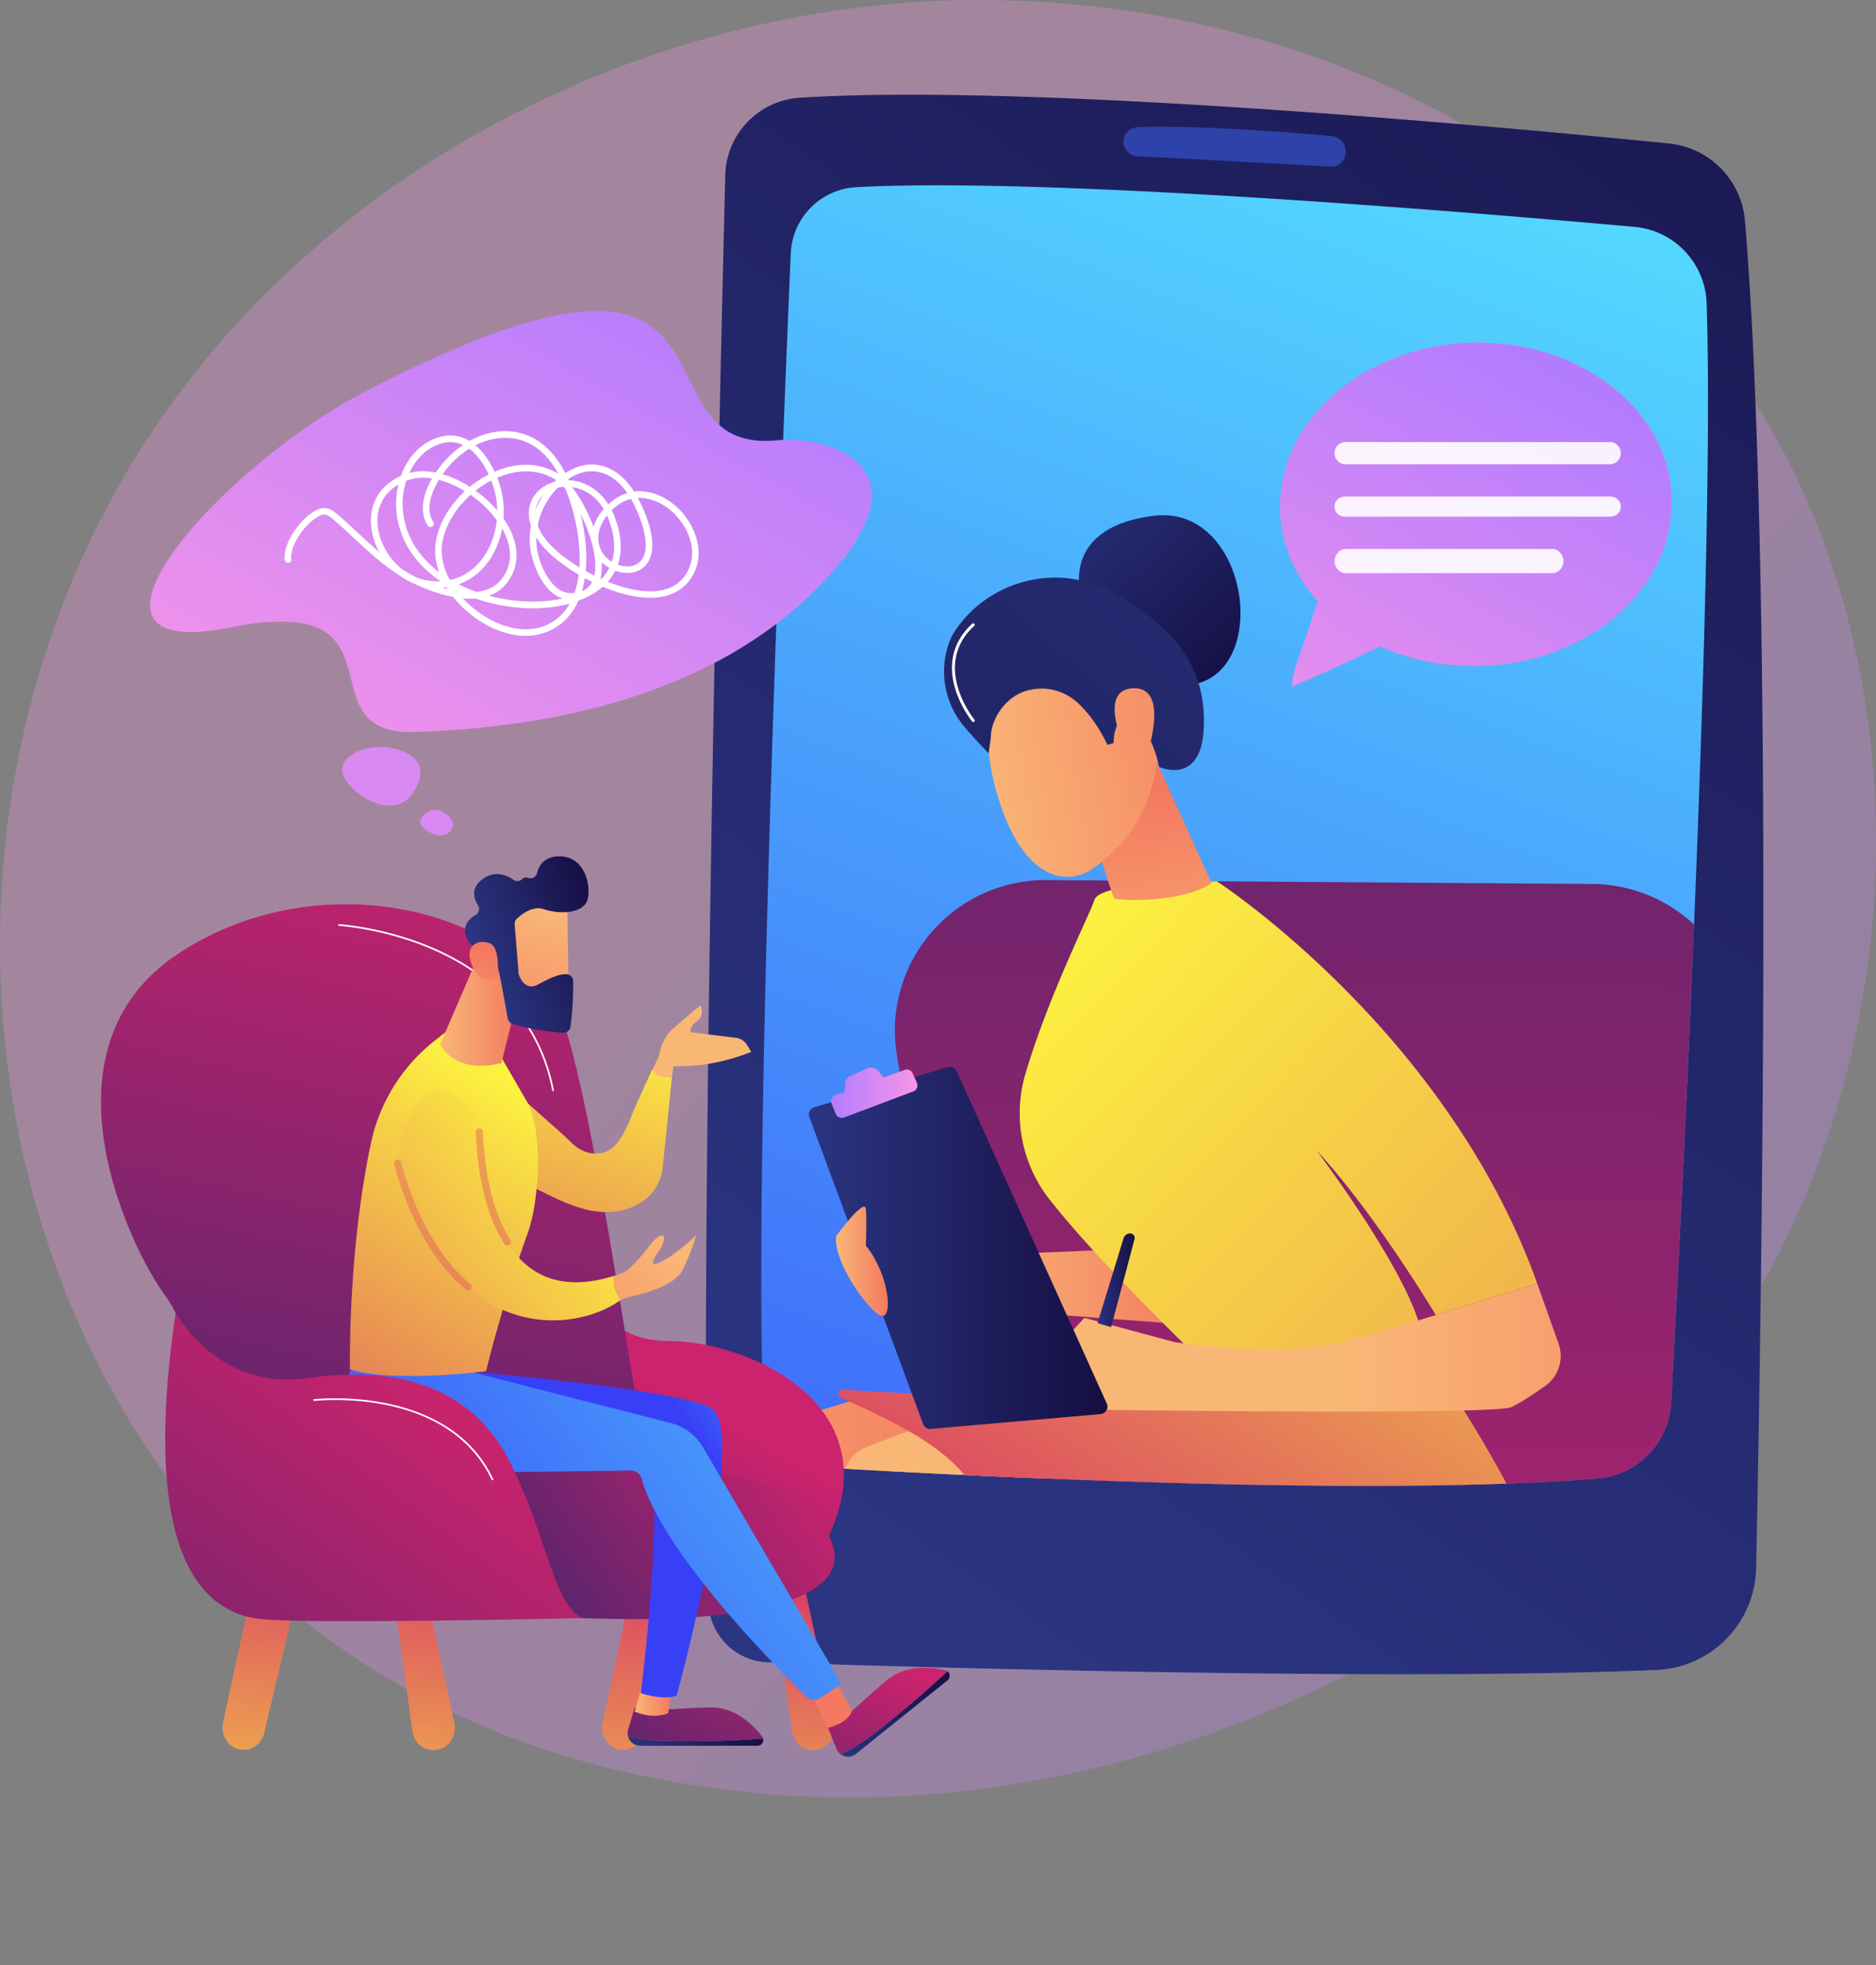 <svg id="Calque_1" data-name="Calque 1" xmlns="http://www.w3.org/2000/svg" xmlns:xlink="http://www.w3.org/1999/xlink" width="3105.59" height="3252.27" viewBox="0 0 3105.59 3252.27">
  <rect x="0" y="0" width="3105.59" height="3252.27" fill="#808080" stroke="none"/>
  <defs>
    <style>
      .cls-1 {
        fill: none;
      }

      .cls-2 {
        opacity: 0.3;
        fill: url(#Dégradé_sans_nom);
      }

      .cls-2, .cls-5 {
        isolation: isolate;
      }

      .cls-3 {
        fill: url(#Dégradé_sans_nom_2);
      }

      .cls-4 {
        fill: url(#Dégradé_sans_nom_3);
      }

      .cls-5 {
        fill: #3f67f9;
        opacity: 0.5;
      }

      .cls-6 {
        clip-path: url(#clip-path);
      }

      .cls-7 {
        fill: url(#Dégradé_sans_nom_4);
      }

      .cls-8 {
        fill: url(#Dégradé_sans_nom_5);
      }

      .cls-9 {
        fill: url(#Dégradé_sans_nom_6);
      }

      .cls-10 {
        fill: url(#Dégradé_sans_nom_7);
      }

      .cls-11 {
        fill: url(#Dégradé_sans_nom_8);
      }

      .cls-12 {
        fill: url(#Dégradé_sans_nom_9);
      }

      .cls-13 {
        fill: url(#Dégradé_sans_nom_10);
      }

      .cls-14 {
        fill: url(#Dégradé_sans_nom_11);
      }

      .cls-15 {
        fill: url(#Dégradé_sans_nom_12);
      }

      .cls-16 {
        fill: url(#Dégradé_sans_nom_13);
      }

      .cls-17 {
        fill: url(#Dégradé_sans_nom_14);
      }

      .cls-18 {
        fill: url(#Dégradé_sans_nom_15);
      }

      .cls-19 {
        fill: url(#Dégradé_sans_nom_16);
      }

      .cls-20 {
        fill: url(#Dégradé_sans_nom_17);
      }

      .cls-21 {
        fill: url(#Dégradé_sans_nom_18);
      }

      .cls-22 {
        fill: url(#Dégradé_sans_nom_19);
      }

      .cls-23 {
        fill: url(#Dégradé_sans_nom_20);
      }

      .cls-24 {
        fill: url(#Dégradé_sans_nom_21);
      }

      .cls-25 {
        fill: url(#Dégradé_sans_nom_22);
      }

      .cls-26 {
        fill: #fff;
      }

      .cls-27 {
        fill: url(#Dégradé_sans_nom_23);
      }

      .cls-28 {
        fill: url(#Dégradé_sans_nom_24);
      }

      .cls-29 {
        fill: url(#Dégradé_sans_nom_25);
      }

      .cls-30 {
        opacity: 0.9;
      }

      .cls-31 {
        fill: url(#Dégradé_sans_nom_26);
      }

      .cls-32 {
        fill: url(#Dégradé_sans_nom_27);
      }

      .cls-33 {
        fill: url(#Dégradé_sans_nom_28);
      }

      .cls-34 {
        fill: url(#Dégradé_sans_nom_29);
      }

      .cls-35 {
        fill: url(#Dégradé_sans_nom_30);
      }

      .cls-36 {
        fill: url(#Dégradé_sans_nom_31);
      }

      .cls-37 {
        fill: url(#Dégradé_sans_nom_32);
      }

      .cls-38 {
        fill: url(#Dégradé_sans_nom_33);
      }

      .cls-39 {
        fill: url(#Dégradé_sans_nom_34);
      }

      .cls-40 {
        fill: url(#Dégradé_sans_nom_35);
      }

      .cls-41 {
        fill: url(#Dégradé_sans_nom_36);
      }

      .cls-42 {
        fill: url(#Dégradé_sans_nom_37);
      }

      .cls-43 {
        fill: url(#Dégradé_sans_nom_38);
      }

      .cls-44 {
        fill: url(#Dégradé_sans_nom_39);
      }

      .cls-45 {
        fill: url(#Dégradé_sans_nom_40);
      }

      .cls-46 {
        fill: url(#Dégradé_sans_nom_41);
      }

      .cls-47 {
        fill: url(#Dégradé_sans_nom_42);
      }

      .cls-48 {
        fill: url(#Dégradé_sans_nom_43);
      }

      .cls-49 {
        fill: url(#Dégradé_sans_nom_44);
      }

      .cls-50 {
        fill: url(#Dégradé_sans_nom_45);
      }

      .cls-51 {
        fill: url(#Dégradé_sans_nom_46);
      }

      .cls-52 {
        fill: url(#Dégradé_sans_nom_47);
      }

      .cls-53 {
        fill: url(#Dégradé_sans_nom_48);
      }

      .cls-54 {
        fill: url(#Dégradé_sans_nom_49);
      }

      .cls-55 {
        fill: url(#Dégradé_sans_nom_50);
      }

      .cls-56 {
        fill: url(#Dégradé_sans_nom_51);
      }

      .cls-57 {
        fill: url(#Dégradé_sans_nom_52);
      }

      .cls-58 {
        fill: url(#Dégradé_sans_nom_53);
      }

      .cls-59 {
        fill: url(#Dégradé_sans_nom_54);
      }

      .cls-60 {
        fill: url(#Dégradé_sans_nom_55);
      }
    </style>
    <linearGradient id="Dégradé_sans_nom" data-name="Dégradé sans nom" x1="3644.96" y1="319.4" x2="1363.65" y2="2315.54" gradientTransform="matrix(1, 0, 0, -1, 0, 3710)" gradientUnits="userSpaceOnUse">
      <stop offset="0" stop-color="#b37cff"/>
      <stop offset="1" stop-color="#f895e7"/>
    </linearGradient>
    <linearGradient id="Dégradé_sans_nom_2" data-name="Dégradé sans nom 2" x1="1644.85" y1="899.18" x2="3848.81" y2="4060.5" gradientTransform="matrix(1, 0, 0, -1, 0, 3710)" gradientUnits="userSpaceOnUse">
      <stop offset="0" stop-color="#2b3582"/>
      <stop offset="1" stop-color="#150e42"/>
    </linearGradient>
    <linearGradient id="Dégradé_sans_nom_3" data-name="Dégradé sans nom 3" x1="2767.73" y1="3110.98" x2="1561.07" y2="-63.37" gradientTransform="matrix(1, 0, 0, -1, 0, 3710)" gradientUnits="userSpaceOnUse">
      <stop offset="0" stop-color="#53d8ff"/>
      <stop offset="1" stop-color="#3840f7"/>
    </linearGradient>
    <clipPath id="clip-path" transform="translate(-311.82 -327.92)">
      <path class="cls-1" d="M1729.32,637.73a114.72,114.72,0,0,0-108.49,109.63c-14.57,341.11-60.52,1475.92-45.94,1895.54a118.74,118.74,0,0,0,111.74,114.52c252.26,14.76,899.26,47.31,1269.26,17.68a133.44,133.44,0,0,0,122.5-125.95c18.75-348,72.58-1404.68,58.6-1819.6a131.19,131.19,0,0,0-119.47-126.18C2744.62,678.87,2043.73,620.57,1729.32,637.73Z"/>
    </clipPath>
    <linearGradient id="Dégradé_sans_nom_4" data-name="Dégradé sans nom 4" x1="2054.1" y1="2605.21" x2="2369.12" y2="2255.96" xlink:href="#Dégradé_sans_nom_2"/>
    <linearGradient id="Dégradé_sans_nom_5" data-name="Dégradé sans nom 5" x1="2462.2" y1="-51.84" x2="2513.95" y2="2742.4" gradientTransform="matrix(1, 0, 0, -1, 0, 3710)" gradientUnits="userSpaceOnUse">
      <stop offset="0" stop-color="#cb236d"/>
      <stop offset="1" stop-color="#4c246d"/>
    </linearGradient>
    <linearGradient id="Dégradé_sans_nom_6" data-name="Dégradé sans nom 6" x1="1908.06" y1="1252.7" x2="2291.85" y2="1252.7" gradientTransform="matrix(1, 0, 0, -1, -311.82, 3382.08)" gradientUnits="userSpaceOnUse">
      <stop offset="0" stop-color="#f9b776"/>
      <stop offset="1" stop-color="#f47960"/>
    </linearGradient>
    <linearGradient id="Dégradé_sans_nom_7" data-name="Dégradé sans nom 7" x1="2086.2" y1="-838.59" x2="2120.8" y2="1029.92" gradientTransform="matrix(1, 0, 0, -1, -311.82, 3382.08)" xlink:href="#Dégradé_sans_nom_2"/>
    <linearGradient id="Dégradé_sans_nom_8" data-name="Dégradé sans nom 8" x1="2950.83" y1="-838.44" x2="2985.42" y2="1029.75" gradientTransform="translate(5602.18 3382.08) rotate(180)" xlink:href="#Dégradé_sans_nom_2"/>
    <linearGradient id="Dégradé_sans_nom_9" data-name="Dégradé sans nom 9" x1="-525.92" y1="544.1" x2="1052.85" y2="550.6" gradientTransform="matrix(1, 0, 0, -1, 0, 3710)" gradientUnits="userSpaceOnUse">
      <stop offset="0" stop-color="#c32b78"/>
      <stop offset="1" stop-color="#593092"/>
    </linearGradient>
    <linearGradient id="Dégradé_sans_nom_10" data-name="Dégradé sans nom 10" x1="9455.34" y1="1148.99" x2="8555.99" y2="635.65" gradientTransform="translate(10093.58 287.85) rotate(156.28)" xlink:href="#Dégradé_sans_nom_6"/>
    <linearGradient id="Dégradé_sans_nom_11" data-name="Dégradé sans nom 11" x1="9765.4" y1="1102.82" x2="12919.03" y2="3077.04" gradientTransform="translate(10868.9 1326.44) rotate(164.05)" xlink:href="#Dégradé_sans_nom_6"/>
    <linearGradient id="Dégradé_sans_nom_12" data-name="Dégradé sans nom 12" x1="2861.37" y1="1794.09" x2="2113.42" y2="627.29" gradientTransform="matrix(1, 0, 0, -1, 0, 3710)" gradientUnits="userSpaceOnUse">
      <stop offset="0" stop-color="#fdf53f"/>
      <stop offset="1" stop-color="#d93c65"/>
    </linearGradient>
    <linearGradient id="Dégradé_sans_nom_13" data-name="Dégradé sans nom 13" x1="10006.95" y1="1853.38" x2="7834.13" y2="-242.53" gradientTransform="translate(11995.34 3710) rotate(180)" xlink:href="#Dégradé_sans_nom_12"/>
    <linearGradient id="Dégradé_sans_nom_14" data-name="Dégradé sans nom 14" x1="1371.64" y1="1664.28" x2="1309.02" y2="2066.11" gradientTransform="matrix(1, 0, 0, -1, 888.87, 3710)" xlink:href="#Dégradé_sans_nom_6"/>
    <linearGradient id="Dégradé_sans_nom_15" data-name="Dégradé sans nom 15" x1="3796.73" y1="4606.17" x2="4201.4" y2="4331.3" gradientTransform="matrix(0.72, -0.69, -0.69, -0.72, 2370.45, 7566.6)" xlink:href="#Dégradé_sans_nom_6"/>
    <linearGradient id="Dégradé_sans_nom_16" data-name="Dégradé sans nom 16" x1="2682.34" y1="2887.77" x2="1024.06" y2="1049.24" xlink:href="#Dégradé_sans_nom_2"/>
    <linearGradient id="Dégradé_sans_nom_17" data-name="Dégradé sans nom 17" x1="3820.98" y1="4641.88" x2="4225.65" y2="4367.01" gradientTransform="matrix(0.72, -0.69, -0.69, -0.72, 2370.45, 7566.6)" xlink:href="#Dégradé_sans_nom_6"/>
    <linearGradient id="Dégradé_sans_nom_18" data-name="Dégradé sans nom 18" x1="1660.7" y1="1151.95" x2="2578.86" y2="1151.95" gradientTransform="matrix(1, 0, 0, -1, 888.87, 3710)" xlink:href="#Dégradé_sans_nom_6"/>
    <linearGradient id="Dégradé_sans_nom_19" data-name="Dégradé sans nom 19" x1="1650.86" y1="1316.79" x2="2145.09" y2="1316.79" xlink:href="#Dégradé_sans_nom_2"/>
    <linearGradient id="Dégradé_sans_nom_20" data-name="Dégradé sans nom 20" x1="1687.53" y1="1573.5" x2="1830.53" y2="1573.5" xlink:href="#Dégradé_sans_nom"/>
    <linearGradient id="Dégradé_sans_nom_21" data-name="Dégradé sans nom 21" x1="1695.72" y1="1294.51" x2="1781.65" y2="1294.51" gradientTransform="matrix(1, 0, 0, -1, 0, 3710)" xlink:href="#Dégradé_sans_nom_6"/>
    <linearGradient id="Dégradé_sans_nom_22" data-name="Dégradé sans nom 22" x1="2128.7" y1="1263.16" x2="2190.18" y2="1263.16" xlink:href="#Dégradé_sans_nom_2"/>
    <linearGradient id="Dégradé_sans_nom_23" data-name="Dégradé sans nom 23" x1="5694.99" y1="2769.34" x2="6137.49" y2="1948.62" gradientTransform="translate(8569.79 3710) rotate(180)" gradientUnits="userSpaceOnUse">
      <stop offset="0" stop-color="#ff9085"/>
      <stop offset="1" stop-color="#fb6fbb"/>
    </linearGradient>
    <linearGradient id="Dégradé_sans_nom_24" data-name="Dégradé sans nom 24" x1="5694.99" y1="2769.34" x2="6137.49" y2="1948.62" gradientTransform="translate(8569.79 3710) rotate(180)" xlink:href="#Dégradé_sans_nom"/>
    <linearGradient id="Dégradé_sans_nom_25" data-name="Dégradé sans nom 25" x1="6666.72" y1="2000.75" x2="7182.63" y2="1043.89" gradientTransform="translate(9189.71 3881.09) rotate(-171.09)" xlink:href="#Dégradé_sans_nom"/>
    <linearGradient id="Dégradé_sans_nom_26" data-name="Dégradé sans nom 26" x1="1425.98" y1="2953.61" x2="882.55" y2="1971.45" xlink:href="#Dégradé_sans_nom"/>
    <linearGradient id="Dégradé_sans_nom_27" data-name="Dégradé sans nom 27" x1="1745.44" y1="3298.21" x2="241.79" y2="1095.56" gradientTransform="matrix(1, 0.02, 0.02, -1, -25.04, 3694.48)" xlink:href="#Dégradé_sans_nom"/>
    <linearGradient id="Dégradé_sans_nom_28" data-name="Dégradé sans nom 28" x1="1846.31" y1="3229.34" x2="342.65" y2="1026.69" gradientTransform="matrix(1, 0.02, 0.02, -1, -25.04, 3694.48)" xlink:href="#Dégradé_sans_nom"/>
    <linearGradient id="Dégradé_sans_nom_29" data-name="Dégradé sans nom 29" x1="684.8" y1="143.5" x2="769.79" y2="874.39" xlink:href="#Dégradé_sans_nom_12"/>
    <linearGradient id="Dégradé_sans_nom_30" data-name="Dégradé sans nom 30" x1="952.59" y1="109.3" x2="1037.65" y2="840.81" xlink:href="#Dégradé_sans_nom_12"/>
    <linearGradient id="Dégradé_sans_nom_31" data-name="Dégradé sans nom 31" x1="1304.11" y1="66" x2="1389.1" y2="796.89" xlink:href="#Dégradé_sans_nom_12"/>
    <linearGradient id="Dégradé_sans_nom_32" data-name="Dégradé sans nom 32" x1="1571.9" y1="31.73" x2="1656.96" y2="763.24" xlink:href="#Dégradé_sans_nom_12"/>
    <linearGradient id="Dégradé_sans_nom_33" data-name="Dégradé sans nom 33" x1="1468.64" y1="1045.14" x2="1199.87" y2="560.3" xlink:href="#Dégradé_sans_nom_5"/>
    <linearGradient id="Dégradé_sans_nom_34" data-name="Dégradé sans nom 34" x1="1115.96" y1="2027.26" x2="823.46" y2="737.59" xlink:href="#Dégradé_sans_nom_5"/>
    <linearGradient id="Dégradé_sans_nom_35" data-name="Dégradé sans nom 35" x1="1610.39" y1="1023.21" x2="1164.99" y2="710.76" xlink:href="#Dégradé_sans_nom_5"/>
    <linearGradient id="Dégradé_sans_nom_36" data-name="Dégradé sans nom 36" x1="1085.97" y1="2033.19" x2="1030.3" y2="1869.45" gradientTransform="matrix(0.86, -0.5, -0.5, -0.86, 1556.71, 4397.94)" xlink:href="#Dégradé_sans_nom_6"/>
    <linearGradient id="Dégradé_sans_nom_37" data-name="Dégradé sans nom 37" x1="1357.83" y1="1714.21" x2="1108.55" y2="936.45" xlink:href="#Dégradé_sans_nom_12"/>
    <linearGradient id="Dégradé_sans_nom_38" data-name="Dégradé sans nom 38" x1="2726.43" y1="500.94" x2="2950.64" y2="500.94" gradientTransform="matrix(1, 0, 0, -1, -1375.16, 3710)" xlink:href="#Dégradé_sans_nom_2"/>
    <linearGradient id="Dégradé_sans_nom_39" data-name="Dégradé sans nom 39" x1="1559.4" y1="729.61" x2="1409.83" y2="400.55" xlink:href="#Dégradé_sans_nom_5"/>
    <linearGradient id="Dégradé_sans_nom_40" data-name="Dégradé sans nom 40" x1="2737.63" y1="568.51" x2="2798.29" y2="568.51" gradientTransform="matrix(1, 0, 0, -1, -1375.16, 3710)" xlink:href="#Dégradé_sans_nom_6"/>
    <linearGradient id="Dégradé_sans_nom_41" data-name="Dégradé sans nom 41" x1="3078.09" y1="545.37" x2="3259.11" y2="545.37" gradientTransform="matrix(1, 0, 0, -1, -1375.16, 3710)" xlink:href="#Dégradé_sans_nom_2"/>
    <linearGradient id="Dégradé_sans_nom_42" data-name="Dégradé sans nom 42" x1="1803.71" y1="618.57" x2="1654.13" y2="289.5" xlink:href="#Dégradé_sans_nom_5"/>
    <linearGradient id="Dégradé_sans_nom_43" data-name="Dégradé sans nom 43" x1="1756.06" y1="1193.1" x2="1473.53" y2="993.67" xlink:href="#Dégradé_sans_nom_3"/>
    <linearGradient id="Dégradé_sans_nom_44" data-name="Dégradé sans nom 44" x1="11725.35" y1="-4004.26" x2="11671.8" y2="-3976.02" gradientTransform="matrix(1, 0, 0, -1, -1375.16, 3710)" xlink:href="#Dégradé_sans_nom_6"/>
    <linearGradient id="Dégradé_sans_nom_45" data-name="Dégradé sans nom 45" x1="1966.64" y1="1338.88" x2="879.62" y2="551.03" xlink:href="#Dégradé_sans_nom_3"/>
    <linearGradient id="Dégradé_sans_nom_46" data-name="Dégradé sans nom 46" x1="2560.66" y1="1591.93" x2="2088.12" y2="800.44" gradientTransform="matrix(1, 0, 0, -1, -1375.16, 3710)" xlink:href="#Dégradé_sans_nom_12"/>
    <linearGradient id="Dégradé_sans_nom_47" data-name="Dégradé sans nom 47" x1="2415.62" y1="1717.6" x2="2545.22" y2="1717.6" gradientTransform="matrix(1, 0, 0, -1, -1375.16, 3710)" xlink:href="#Dégradé_sans_nom_6"/>
    <linearGradient id="Dégradé_sans_nom_48" data-name="Dégradé sans nom 48" x1="2245.58" y1="135.45" x2="2060.87" y2="-108.91" gradientTransform="matrix(0.94, -0.35, -0.35, -0.94, -840.45, 2742.02)" xlink:href="#Dégradé_sans_nom_6"/>
    <linearGradient id="Dégradé_sans_nom_49" data-name="Dégradé sans nom 49" x1="2104.51" y1="76.5" x2="2325.15" y2="76.5" gradientTransform="matrix(0.94, -0.35, -0.35, -0.94, -840.45, 2742.02)" xlink:href="#Dégradé_sans_nom_2"/>
    <linearGradient id="Dégradé_sans_nom_50" data-name="Dégradé sans nom 50" x1="1975.05" y1="-58.06" x2="2123.2" y2="93.94" gradientTransform="matrix(0.94, -0.35, -0.35, -0.94, -840.45, 2742.02)" xlink:href="#Dégradé_sans_nom_6"/>
    <linearGradient id="Dégradé_sans_nom_51" data-name="Dégradé sans nom 51" x1="1583.97" y1="1333.16" x2="1111.47" y2="541.71" gradientTransform="matrix(0.96, 0.3, 0.3, -0.96, -633, 3026.79)" xlink:href="#Dégradé_sans_nom_12"/>
    <linearGradient id="Dégradé_sans_nom_52" data-name="Dégradé sans nom 52" x1="1489.99" y1="2088.94" x2="748.77" y2="712.39" xlink:href="#Dégradé_sans_nom_12"/>
    <linearGradient id="Dégradé_sans_nom_53" data-name="Dégradé sans nom 53" x1="1435.89" y1="2111.43" x2="694.67" y2="734.88" xlink:href="#Dégradé_sans_nom_12"/>
    <linearGradient id="Dégradé_sans_nom_54" data-name="Dégradé sans nom 54" x1="1778.67" y1="1205.19" x2="1586.88" y2="893.99" gradientTransform="matrix(0.96, 0.3, 0.3, -0.96, -633, 3026.79)" xlink:href="#Dégradé_sans_nom_6"/>
    <linearGradient id="Dégradé_sans_nom_55" data-name="Dégradé sans nom 55" x1="1041.71" y1="1091.85" x2="419.85" y2="264.46" xlink:href="#Dégradé_sans_nom_5"/>
  </defs>
  <g>
    <path class="cls-2" d="M3287.24,2337.77c-301.31,673.28-1103.93,1050.46-1800,948.72C1374,3269.93,1063.52,3220.62,788.62,2988,259.41,2540.08,146.23,1653.22,573.13,1028.22c310.71-454.88,867.68-712.74,1396.92-699.84,114,2.78,550.88,19.9,934.82,320.35,56.4,44.13,180.78,149,292.88,315.35C3461,1354.73,3483.6,1899,3287.24,2337.77Z" transform="translate(-311.82 -327.92)"/>
    <g>
      <g>
        <path class="cls-3" d="M1635.38,489.73a131.64,131.64,0,0,0-122.94,128.21c-10.33,416.5-43.81,1853.18-27.83,2362.3a102.21,102.21,0,0,0,98.87,99c266.76,8.73,1034.14,30.86,1470.47,12.55a172.13,172.13,0,0,0,165-168.36c9.07-437.18,29.07-1666.79-18.48-2230.07a140.45,140.45,0,0,0-126.06-128C2783.94,536.31,2012.34,465.27,1635.38,489.73Z" transform="translate(-311.82 -327.92)"/>
        <path class="cls-4" d="M1729.32,637.73a114.72,114.72,0,0,0-108.49,109.63c-14.57,341.11-60.52,1475.92-45.94,1895.54a118.74,118.74,0,0,0,111.74,114.52c252.26,14.76,899.26,47.31,1269.26,17.68a133.44,133.44,0,0,0,122.5-125.95c18.75-348,72.58-1404.68,58.6-1819.6a131.19,131.19,0,0,0-119.47-126.18C2744.62,678.87,2043.73,620.57,1729.32,637.73Z" transform="translate(-311.82 -327.92)"/>
        <path class="cls-5" d="M2171.7,562.51h0a24,24,0,0,0,22.73,24c63,3.3,240.49,12.63,319.82,17.24a24,24,0,0,0,24.95-28.54l-.51-2.62a24,24,0,0,0-21.38-19.37c-53.61-4.92-215.4-18.54-322.6-14.71A24,24,0,0,0,2171.7,562.51Z" transform="translate(-311.82 -327.92)"/>
      </g>
      <g class="cls-6">
        <g>
          <path class="cls-7" d="M2100,1306.09s-28.36-106.8,122.64-124.6,193,242.08,73.29,277.2S2100,1306.09,2100,1306.09Z" transform="translate(-311.82 -327.92)"/>
          <path class="cls-8" d="M3129,1871a249.39,249.39,0,0,0-181.32-80.08l-903.42-6.4a249.22,249.22,0,0,0-247.8,289.24l180.9,1100.37H3114.63l79.93-1116.6A248.14,248.14,0,0,0,3129,1871Z" transform="translate(-311.82 -327.92)"/>
          <polygon class="cls-9" points="1596.24 2078.57 1908.29 2065.3 1980.03 2193.46 1596.24 2164.33 1596.24 2078.57"/>
          <g>
            <polygon class="cls-10" points="1856.23 3252.26 1856.23 2898.2 1734.95 2898.2 1756.89 3252.26 1856.23 3252.26"/>
            <polygon class="cls-11" points="2664.53 3252.26 2686.47 2898.2 2573.81 2898.2 2573.81 3252.26 2664.53 3252.26"/>
          </g>
          <path class="cls-12" d="M3228.83,3158.44a130.08,130.08,0,0,1-130.08,130.07H1965.33a130.08,130.08,0,0,1-130.07-130.07v-10.25a130.07,130.07,0,0,1,130.07-130.07H3098.75a130.06,130.06,0,0,1,130.07,130.07v10.25Z" transform="translate(-311.82 -327.92)"/>
          <path class="cls-13" d="M1594.38,3580.18c100.56-208.85,239.57-536.06,145.83-686.35l363.91-61.55-339-199.21-157.21,47.85a61.21,61.21,0,0,0-41.21,42.12c-19.85,71-71.08,510-109.81,857.14Z" transform="translate(-311.82 -327.92)"/>
          <path class="cls-14" d="M1810.62,3580.18c83.49-214.82,180.3-519.4,82.86-654.25l369.2,16.71-362.14-278.56-153.6,58.44a61.25,61.25,0,0,0-38.25,44.82c-20.79,100.19-74,426.41-60.71,812.84Z" transform="translate(-311.82 -327.92)"/>
          <path class="cls-15" d="M2866.82,2938.66c-12.16-100.49-160.28-320.81-160.28-320.81s-574.52-18.69-641.62,7.35c-52.08,20.21-264.57,8.79-357.09,2.67a7.25,7.25,0,0,0-3.38,13.88c226,98.3,247.7,154.32,277.59,344.86,0,0,227.43,138.26,688.78,100.12C2825.86,3073.92,2879,3039.16,2866.82,2938.66Z" transform="translate(-311.82 -327.92)"/>
          <path class="cls-16" d="M2306,2585.22s-172.49-164.25-257.4-273a230.79,230.79,0,0,1-39.08-207.73c38.76-130.6,107.65-265.86,113.93-286.92,9.63-32.27,203-30.92,203-30.92s380.59,247,530.12,665.41l-167.94,52.28s-99.37-166.71-197.55-272.71c0,0,169.89,224.44,175.88,316.32Z" transform="translate(-311.82 -327.92)"/>
          <path class="cls-17" d="M2100,1637.19c2,6.71,52.5,174,56.45,177.53s110.71,9.21,161-25.13L2214.86,1562.7Z" transform="translate(-311.82 -327.92)"/>
          <path class="cls-18" d="M1961.19,1449.21s-35.94,83,6.29,209.22,111.23,137.18,154.93,106,100.37-87,107.41-201.28S2010.7,1344.21,1961.19,1449.21Z" transform="translate(-311.82 -327.92)"/>
          <path class="cls-19" d="M2154.39,1309c-41.14-22.65-84.09-28.92-123.88-23.1a202,202,0,0,0-83.07,31.73,191.88,191.88,0,0,0-59.72,62.66,131,131,0,0,0-10.43,31.74,141.2,141.2,0,0,0,30.21,117.76c20.44,24.46,41,44.7,41,44.7l3.56-25.71c0-32.17,25.32-66.94,56.7-76.91s64.54-2.13,88.41,20.4c30.94,29.25,47.86,68.49,47.86,68.49l10.25-3s-.82-50,30.9-38.33,44.54,77.79,44.54,77.79,67.23,30.83,73.5-59.07S2271,1372.93,2154.39,1309Z" transform="translate(-311.82 -327.92)"/>
          <path class="cls-20" d="M2170.77,1557.77s-39.72-87.57,15.91-90.74,33,84.42,21.91,116.38Z" transform="translate(-311.82 -327.92)"/>
          <path class="cls-21" d="M1977.31,2650l129.61-141,149.68,40.31s174.51,27,274.39,0l99.88-27,225.7-70.27L2892,2552.2a60.33,60.33,0,0,1-22,69.3c-19.53,13.87-42.42,29.12-57,35.5-29.72,13-684.69,4.11-684.69,4.11Z" transform="translate(-311.82 -327.92)"/>
          <g>
            <path class="cls-22" d="M2144,2650.89l-248.47-550.12a12.33,12.33,0,0,0-14.78-6.73l-221.11,66.53a12.32,12.32,0,0,0-8,16.09L1840,2684.87a12.3,12.3,0,0,0,12.63,8l281.22-24.62a12.33,12.33,0,0,0,10.16-17.35Z" transform="translate(-311.82 -327.92)"/>
            <path class="cls-23" d="M1829.61,2120l-6.87-15.59a10.73,10.73,0,0,0-13.44-5.76l-32.76,11.79a3.4,3.4,0,0,1-3.89-1.18l-5.82-7.88a16.25,16.25,0,0,0-19.52-5.26l-28.8,13.21c-6,2.58-8,8.44-8,14.92v9.47c0,1.49-2.72,2.81-4.15,3.25l-10.67,3a11.55,11.55,0,0,0-7,5.71,10.73,10.73,0,0,0-.39,8.68l7.11,17.21a10.65,10.65,0,0,0,13.6,5.89l114.62-43.15a10.69,10.69,0,0,0,6-14.35Z" transform="translate(-311.82 -327.92)"/>
          </g>
          <path class="cls-24" d="M1696,2373.51s47.34-64.32,49.16-44.9,0,61.29,0,61.29,9.1,7.88,22.45,37,20.54,74.81,6,79S1690.56,2420.24,1696,2373.51Z" transform="translate(-311.82 -327.92)"/>
          <path class="cls-25" d="M2188.63,2372.18a7.44,7.44,0,0,0-5.91-2.92,11.53,11.53,0,0,0-11,8.14l-43,140.33,22.51,6.68,38.72-145.78A7.46,7.46,0,0,0,2188.63,2372.18Z" transform="translate(-311.82 -327.92)"/>
          <path class="cls-26" d="M1923,1522.93a2.42,2.42,0,0,1-1.87-.88c-.76-.92-74.94-92.86.23-161.92a2.43,2.43,0,0,1,3.28,3.58c-71.82,66-.5,154.37.23,155.25a2.42,2.42,0,0,1-1.87,4Z" transform="translate(-311.82 -327.92)"/>
        </g>
      </g>
    </g>
    <g>
      <g>
        <path class="cls-27" d="M2431,1165.87c0,145.59,141.74,264,319.2,264.4,180.43.45,328.93-120.8,328.93-270.83s-148.5-268.33-328.93-264.3C2572.69,899.1,2431,1020.28,2431,1165.87Z" transform="translate(-311.82 -327.92)"/>
        <path class="cls-28" d="M2431,1165.87c0,145.59,141.74,264,319.2,264.4,180.43.45,328.93-120.8,328.93-270.83s-148.5-268.33-328.93-264.3C2572.69,899.1,2431,1020.28,2431,1165.87Z" transform="translate(-311.82 -327.92)"/>
        <path class="cls-29" d="M2613.44,1389.23q-42.55,21.29-88.37,42.32-38,17.39-74.72,32.88c.88-25,11.78-48.41,25-87.73,14.12-42,26.67-85.13,41.92-106.09Z" transform="translate(-311.82 -327.92)"/>
      </g>
      <g class="cls-30">
        <path class="cls-26" d="M2994.88,1077.94a18.17,18.17,0,0,1-18.23,18.36H2539.3a18.17,18.17,0,0,1-18.22-18.36h0a18.17,18.17,0,0,1,18.22-18.36h437.35a18.17,18.17,0,0,1,18.23,18.36Z" transform="translate(-311.82 -327.92)"/>
        <path class="cls-26" d="M2994.88,1166.4c0,10.33-8.16,16.69-18.23,16.69H2539.3c-10.06,0-18.22-6.36-18.22-16.69h0c0-10.33,8.16-16.69,18.22-16.69h437.35c10.07,0,18.23,6.36,18.23,16.69Z" transform="translate(-311.82 -327.92)"/>
        <path class="cls-26" d="M2900.11,1256.53c0,10.33-8.15,20-18.22,20H2539.3c-10.06,0-18.22-9.7-18.22-20h0c0-10.33,8.16-20,18.22-20h342.59c10.07,0,18.22,9.7,18.22,20Z" transform="translate(-311.82 -327.92)"/>
      </g>
    </g>
    <g>
      <path class="cls-31" d="M914.29,977.19c-242.4,126-525.65,450-222.21,389.37S808.92,1545.29,998,1539.4s481.64-46.21,673.11-244.6,5.35-245.82-72.25-238.14C1343.31,1082,1595.2,623.17,914.29,977.19Z" transform="translate(-311.82 -327.92)"/>
      <path class="cls-26" d="M1182.15,1380.23c-25.22,0-52.49-8.86-78.45-26.18a181.41,181.41,0,0,1-41.56-38.11c-24.12-4.52-45.71-13.35-56.26-18.13q-4.27-1.93-8.39-4a106,106,0,0,1-25.25-14.24c-27.75-17.63-50.47-38.75-74.15-60.76-8.41-7.81-17.1-15.89-26.13-23.91l-1.41-1.25c-18.34-16.31-21.64-19.24-40.48-5-17,12.84-38.84,43.79-36,65a5.42,5.42,0,0,1-10.74,1.44c-3.51-26.1,21.53-61,40.17-75.11,25.94-19.65,36-10.71,54.24,5.51l1.4,1.25c9.12,8.1,17.86,16.22,26.31,24.08,11.48,10.66,22.73,21.12,34.42,31a111.93,111.93,0,0,1-13.42-41.22c-4.22-38.43,13.93-69.39,49-85,9.75-26.8,28.62-51.3,57.6-62.23,17.63-6.66,34.52-6.24,50.21,1.23q3,1.41,5.75,3.09c20.75-11.49,43.19-17.26,64.7-16,32,1.77,59.93,18.1,80.66,47.24a189.79,189.79,0,0,1,13.32,21.94,108.35,108.35,0,0,1,10.56-5.93c38.15-18.69,76.62-5,103.3,36.5,25.06-3.16,49.38,7.71,66.86,22.3,30.8,25.72,51.83,72.56,32.43,112.32-11.88,24.33-33.7,38.46-63.11,40.86-27.12,2.23-58.43-5.41-88.19-18-11,9.72-24.68,17.49-40.26,23.26-9.21,20.79-23.16,36.42-41.67,46.62A93.53,93.53,0,0,1,1182.15,1380.23Zm-103.91-62a174,174,0,0,0,31.47,26.84c39.36,26.25,81.5,31.64,112.73,14.43a83,83,0,0,0,32.43-32.49c-45.36,12.45-102.89,9.92-155.82-8.53A124.8,124.8,0,0,1,1078.24,1318.2Zm43.18-4.27c41.79,11.17,85.62,12.52,122,4.5-33.28-10.26-50.43-58-53.73-82.79a120.66,120.66,0,0,1,1-37.3c-7.16-21.54-1.8-37.34,3.11-46,7.35-13,20.29-22.5,35.72-26.92q1.49-1.41,3-2.79c-27.43-18-61.92-19.44-97.66-4,1.57,3.91,2.8,7.4,3.74,10.21a146.06,146.06,0,0,1,6.68,57.07l1.3,1.89c25.92,38.54,27,77.44,2.9,106.74A62.55,62.55,0,0,1,1121.42,1313.93Zm78.13-96.78a105.81,105.81,0,0,0,.88,17.06c3.53,26.43,23.61,75.36,56.22,75.36h.71c1.91,0,3.74-.15,5.51-.34a136.67,136.67,0,0,0,4.26-14.89q1.69-7.44,2.71-15.34c-29.16-17.24-53.39-37.51-65.53-54.61Q1201.7,1220.69,1199.55,1217.15Zm-128.4,77.79q5,2.5,10.17,4.83c6.36,2.85,12.86,5.44,19.45,7.77,15.63-1.65,30-7.39,40.32-19.93,24.76-30.13,14.07-63.5,2-84.95-4.09,21.66-12.81,42.11-25.71,58.52C1104.78,1277.15,1089,1288.56,1071.15,1294.94Zm246.82-4.25c27.15,11,55.14,17.49,78.94,15.54,25.75-2.1,44-13.82,54.25-34.82,17-34.75-2.07-76.23-29.63-99.24-14.27-11.91-33.63-21.06-53.78-20.17,15.21,28,37.62,84.27,12.79,111.54-8.18,9-19.56,13.32-32.88,12.58a59.06,59.06,0,0,1-17.32-3.73A86.21,86.21,0,0,1,1318,1290.69Zm-249.8,15.43,1.68.27-2.33-1.15ZM1280,1284.76q-.95,6.09-2.28,12-1.12,5-2.52,9.62A31,31,0,0,0,1292,1291Q1285.92,1288,1280,1284.76Zm-235.63,15.82c2.74.81,5.57,1.58,8.46,2.31-.64-1-1.27-2-1.89-3Q1047.67,1300.32,1044.35,1300.58ZM1002.09,1284a90.08,90.08,0,0,0,25,5.69,108.26,108.26,0,0,0,14.09.26c-48.74-32.83-75.12-79.84-73.55-133.21a130.64,130.64,0,0,1,3.62-26.7c-25.11,14.53-37.32,39-34,69.48,2.83,25.66,17.49,52.84,40.41,70.64A260.73,260.73,0,0,0,1002.09,1284Zm53.53,2.33,2.24,1.34c24.32-5.61,40.68-20.12,51-33.19,14.15-18,22.83-41.32,25.35-65.55a183.37,183.37,0,0,0-43.42-42c-26.09,23.34-44,54-47.32,83.74C1041.46,1248.55,1046,1267.85,1055.62,1286.34Zm250.07-.93c.57.26,1.13.52,1.71.77a74.9,74.9,0,0,0,13.08-18.42,62,62,0,0,1-12.44-9.35A87.22,87.22,0,0,1,1305.69,1285.41Zm-24.26-12.32c4.66,2.62,9.43,5.14,14.27,7.56,6.28-27.44-6.24-69-23-102.94C1280.54,1208.89,1284.31,1242.41,1281.43,1273.09ZM984.36,1123.8a119.67,119.67,0,0,0-5.94,33.27c-1.36,46.32,20.22,87.62,60.45,117.94-5.57-15.31-7.83-30.82-6.22-45.51,3.46-31.43,21.89-63.73,48.75-88.63a162.23,162.23,0,0,0-43-18.68c-13.2,21.86-22.47,49.31-9.38,69.73a5.41,5.41,0,1,1-9.12,5.84c-14.7-22.93-7.49-52.4,7.18-78-13-2.07-25.27-1.65-36,1.69C988.75,1122.2,986.52,1123,984.36,1123.8Zm217.49,73.51a91.72,91.72,0,0,0,11.3,20.8c10.87,15.31,32.16,33.21,57.84,48.88,2.75-42.23-7.18-90.7-22.83-129.2-1.16-1.46-2.32-2.86-3.46-4.17a62.86,62.86,0,0,0-9.73,1.52A124.29,124.29,0,0,0,1201.85,1197.31Zm132.71,65.08a48.12,48.12,0,0,0,13.7,2.91c6.93.39,16.8-.87,24.26-9.06,20.17-22.15-.9-75.85-16.26-102.6a62.3,62.3,0,0,0-22.16,10.52,90.57,90.57,0,0,0-9.64,8.16,116.5,116.5,0,0,1,4.79,10.82C1342.17,1216.75,1341.39,1242.71,1334.56,1262.39Zm-30.75-32.14a45.29,45.29,0,0,0,20.83,27.37c6.52-20.11,4.73-44-5.51-70.59q-1.2-3.12-2.49-6c-10.93,14-16.83,30.82-13.37,47ZM1259,1134.12c12.68,16.69,25.83,40.55,35.35,65.64a83.91,83.91,0,0,1,16.84-29.19C1295,1143.44,1272.2,1136.05,1259,1134.12ZM1099,1140a203.6,203.6,0,0,1,35.9,32.54,133,133,0,0,0-6.61-40.33c-.83-2.5-1.92-5.56-3.27-9A165,165,0,0,0,1099,1140Zm112,7.73a42.44,42.44,0,0,0-7.75,9.88,39.56,39.56,0,0,0-4.72,13.83A137.74,137.74,0,0,1,1211,1147.74Zm42.54-25,1.77.11c25.86,1.9,48.55,16.38,63.64,39.83a102.82,102.82,0,0,1,8.77-7.22,74.71,74.71,0,0,1,22.52-11.44c-23.28-33.76-55.48-44.69-87.13-29.2a98.48,98.48,0,0,0-10.48,6Zm-209-10a180.06,180.06,0,0,1,45.11,20.94,175.32,175.32,0,0,1,31.11-20.45c-6.72-14.42-17.17-31.63-32.06-42.64a149.15,149.15,0,0,0-32.64,27.55A161.4,161.4,0,0,0,1044.53,1112.75Zm138.1-15.46A100.94,100.94,0,0,1,1236,1112a169.5,169.5,0,0,0-10.35-16.64c-18.76-26.36-43.8-41.12-72.43-42.7-18-1-36.63,3.37-54.28,12.26,14.61,12.25,24.9,29.36,31.64,43.76C1148.12,1101.06,1165.77,1097.29,1182.63,1097.29Zm-125.19-37.6a57.84,57.84,0,0,0-20.5,4c-22.25,8.39-37.91,26.5-47.4,47,13.55-3.84,28.45-3.77,43.66-.7a177.84,177.84,0,0,1,14.77-19,160.92,160.92,0,0,1,30.38-26.54A48.71,48.71,0,0,0,1057.44,1059.69Z" transform="translate(-311.82 -327.92)"/>
      <path class="cls-32" d="M1007.75,1604.71c-.39,21.66-16.33,57.2-52.11,56.54s-77.86-37.27-77.46-58.93,29.73-38.67,65.51-38S1008.15,1583.06,1007.75,1604.71Z" transform="translate(-311.82 -327.92)"/>
      <path class="cls-33" d="M1061.47,1692c-.2,10.49-9.42,18.82-20.6,18.62s-33.3-11.36-33.11-21.84,14.06-21,25.25-20.76S1061.66,1681.5,1061.47,1692Z" transform="translate(-311.82 -327.92)"/>
    </g>
    <g>
      <g>
        <path class="cls-34" d="M730.21,2952l-49.15,226.45c-5.29,24.38,12.89,47.27,36.1,45.47l1.18-.1c14.79-1.24,27.26-12.4,30.92-27.88l54.49-230.52Z" transform="translate(-311.82 -327.92)"/>
        <path class="cls-35" d="M961.94,2965.4c2.25,3.78,23.24,158.91,32.4,227.27,2.45,18.26,17,31.8,34.15,31.8h1.9c22.21,0,38.63-22.24,33.61-45.51l-46.12-213.56Z" transform="translate(-311.82 -327.92)"/>
        <path class="cls-36" d="M1358.54,2952l-49.15,226.45c-5.3,24.38,12.89,47.27,36.1,45.47l1.17-.1c14.8-1.24,27.27-12.4,30.92-27.88l54.5-230.52Z" transform="translate(-311.82 -327.92)"/>
        <path class="cls-37" d="M1590.26,2965.4c2.26,3.78,23.24,158.91,32.41,227.27,2.45,18.26,17,31.8,34.14,31.8h1.91c22.2,0,38.63-22.24,33.6-45.51l-46.11-213.56Z" transform="translate(-311.82 -327.92)"/>
        <path class="cls-38" d="M1277.23,2414.69s6.36,132.65,141,132.63,386.19,110.89,252.57,348.33l-393.56-54.14V2414.69Z" transform="translate(-311.82 -327.92)"/>
        <path class="cls-39" d="M667.3,2774.5s-26.54-228.57-81.2-301.12-221.33-405.81,19.83-566.46,586.21-70.51,645.5,133.8,117.09,678,146.49,765S850.18,2887,850.18,2887Z" transform="translate(-311.82 -327.92)"/>
        <path class="cls-40" d="M994.74,2813.34c4.15-4.81,198.37-78.85,382.64-63.1s279.86,45.41,311.72,132.2S1575,3017.08,1277.23,3006,932.12,2886,994.74,2813.34Z" transform="translate(-311.82 -327.92)"/>
        <path class="cls-26" d="M1227.37,2133.78a1.4,1.4,0,0,1-1.37-1.13c-25.84-132-120.43-199.05-195.24-232-81.15-35.76-157.12-40.31-157.88-40.35a1.4,1.4,0,0,1-1.32-1.47,1.37,1.37,0,0,1,1.47-1.32c.76,0,77.24,4.62,158.86,40.58,75.41,33.24,170.78,100.82,196.85,234a1.4,1.4,0,0,1-1.1,1.64Z" transform="translate(-311.82 -327.92)"/>
      </g>
      <g>
        <g>
          <path class="cls-41" d="M1555.5,2068.87l-7-11.42a25.34,25.34,0,0,0-18.51-11.9l-74.73-9.27s-3.32-8.39,10.41-18.33,5.62-26.11,5.62-26.11-18.36,15.06-44.94,38.28c-15.2,13.27-21,31.13-23.13,44l-12,26.23c6.68,7.86,17,14.09,32.69,12.11l2.72-20.08C1471.58,2093.85,1514.33,2085.08,1555.5,2068.87Z" transform="translate(-311.82 -327.92)"/>
          <path class="cls-42" d="M1391.23,2098.42q-12.07,26.46-24.09,52.95c-10.34,22.69-19,51.68-35.61,70.63-19.61,22.34-51.72,18.42-71.8-1.1-22-21.4-45.54-41.09-68.31-61.7-6-5.44-12.17-10.69-18.23-16.08l-1.71,138.56c55.49,25.29,116.6,68.07,180.18,46.34,17.51-6,35-17.13,45-33.11,5.95-9.57,11-22.83,12.19-34.1,0,0,15.3-150.09,15.3-150.09C1406,2113,1398.93,2107.5,1391.23,2098.42Z" transform="translate(-311.82 -327.92)"/>
        </g>
        <g>
          <path class="cls-43" d="M1441.43,3210c-55,0-79.29-4.72-90.16-9a20.85,20.85,0,0,0,20.31,16.16H1566a9.47,9.47,0,0,0,9.12-11.95C1553,3207,1505.9,3210,1441.43,3210Z" transform="translate(-311.82 -327.92)"/>
          <path class="cls-44" d="M1575.15,3205.19a9.21,9.21,0,0,0-1.6-3.31c-14.81-18.91-44.56-48.61-85-48-59.29.84-80,7.27-126,.37l-10.87,36a20.59,20.59,0,0,0-.33,10.74c10.87,4.3,35.19,9,90.16,9C1505.9,3210,1553,3207,1575.15,3205.19Z" transform="translate(-311.82 -327.92)"/>
        </g>
        <path class="cls-45" d="M1375.81,3115.38l-13.34,45.38s29.56,13.45,55.56,2.65l5.1-39.32Z" transform="translate(-311.82 -327.92)"/>
        <g>
          <path class="cls-46" d="M1778.83,3181.42c-42.85,34.43-64.75,46-75.9,49.48a20.84,20.84,0,0,0,25.9-.19l151.58-121.8a9.41,9.41,0,0,0-.34-15C1863.91,3109.2,1829.09,3141,1778.83,3181.42Z" transform="translate(-311.82 -327.92)"/>
          <path class="cls-47" d="M1880.07,3093.94a9.19,9.19,0,0,0-3.3-1.58c-23.34-5.39-65-9.79-96.24,16-45.71,37.79-57.81,55.72-98,79.23l14,34.76a20.47,20.47,0,0,0,6.45,8.54c11.15-3.47,33-15,75.9-49.47C1829.09,3141,1863.91,3109.2,1880.07,3093.94Z" transform="translate(-311.82 -327.92)"/>
        </g>
        <path class="cls-48" d="M1090.38,2598.35S1419.46,2625.22,1487,2657s-55.09,477.18-55.09,477.18-18.38,8.84-59.27-3.87c0,0,41.94-328.69,10.73-400L1027,2672.07Z" transform="translate(-311.82 -327.92)"/>
        <path class="cls-49" d="M1649.8,3125c3.06,2.79,32.7,62.57,32.7,62.57s33-7.14,39.73-28l-29.7-54Z" transform="translate(-311.82 -327.92)"/>
        <path class="cls-50" d="M892.18,2595.6s-10.72,25.8-10.28,60.1c.6,47.42,40.94,108.71,88.31,111.07l386.8-5.07a18.67,18.67,0,0,1,17.23,14c9.14,35.35,53.82,143.94,272.24,360.61a17.61,17.61,0,0,0,21.79,2.38l31.09-19.64a7.17,7.17,0,0,0,2.36-9.68l-226.51-386.79a87.62,87.62,0,0,0-53.26-39.5l-331.57-84.76Z" transform="translate(-311.82 -327.92)"/>
        <path class="cls-51" d="M891.13,2594.46s-3.85-192.81,34.69-374.27a293,293,0,0,1,105.09-169.4l18-14.18,90.15,36.63,46.34,80.05c25.5,51,19.24,161.8,0,215.49-32.18,89.77-57.91,182.8-68.87,228.5C1116.53,2597.28,967.2,2617,891.13,2594.46Z" transform="translate(-311.82 -327.92)"/>
        <path class="cls-52" d="M1110.89,1892.92l-70.43,163.41s22.53,50.72,101.42,31l28.18-112.7Z" transform="translate(-311.82 -327.92)"/>
        <g>
          <path class="cls-53" d="M1250.47,1818.4c.85,2.28,2.72,163.27,2.72,163.27l-92-.89-24.44-152.32S1236.26,1780.19,1250.47,1818.4Z" transform="translate(-311.82 -327.92)"/>
          <path class="cls-54" d="M1163.77,1857.75l6.59,81.19a10.75,10.75,0,0,0,.67,3c2.22,6,11.37,26.07,31.33,15.45,18.11-9.64,34.79-18.16,47.81-17.06a11.37,11.37,0,0,1,10.43,11.2c.17,14.63-.07,47.59-4.65,76.21a11.35,11.35,0,0,1-12,9.47c-17.67-1.26-54.87-4.94-84.1-14.92a11.37,11.37,0,0,1-7.58-8.83c-3.47-20.11-14.23-81.19-19.86-97.74-5.29-15.54-26.91-20.86-36.15-22.44a11.16,11.16,0,0,1-7.4-4.8c-6.07-9-16.43-30.65,10.31-46.22a11.41,11.41,0,0,0,3.94-15.93c-6.83-10.93-12.53-28.64,7.56-43.42,20.42-15,39.91-6.62,51.15,1.21a11.39,11.39,0,0,0,14.54-1.39c2.24-2.21,5.48-3.47,10.08-1.82a11.22,11.22,0,0,0,14.5-8.06c3-12.29,11.47-26.58,34.43-27.57,40.74-1.76,54.59,40.8,49.75,68.55s-49.13,27.15-73.06,18.86c-18.2-6.3-36.85,8.46-44.75,15.9A11.29,11.29,0,0,0,1163.77,1857.75Z" transform="translate(-311.82 -327.92)"/>
          <path class="cls-55" d="M1135.05,1945.28s6.37-48.71-12.61-56.2-42.32,3.57-29.83,35.16C1108.15,1963.53,1135.05,1945.28,1135.05,1945.28Z" transform="translate(-311.82 -327.92)"/>
        </g>
        <path class="cls-56" d="M1327.9,2439.6c-232.19,72.89-219.84-253.93-221.35-256.23-92-140.66-143.73,46.79-134.81,73.22,81.64,295.58,287.46,280.95,367.66,222.88C1329.41,2463.94,1327.13,2450.26,1327.9,2439.6Z" transform="translate(-311.82 -327.92)"/>
        <path class="cls-57" d="M1149.91,2389.18a5.85,5.85,0,0,1-3.22-2.45c-35.18-54.82-45.11-131-47.25-185.26a5.91,5.91,0,0,1,11.81-.46c1.7,43.21,9.85,124,45.38,179.34a5.91,5.91,0,0,1-6.72,8.83Z" transform="translate(-311.82 -327.92)"/>
        <path class="cls-58" d="M1085.06,2463.45a6,6,0,0,1-2-1.12c-53.06-44.47-93-114.35-118.83-207.7a5.91,5.91,0,1,1,11.39-3.14c25.13,91,63.83,158.89,115,201.79a5.91,5.91,0,0,1-5.55,10.17Z" transform="translate(-311.82 -327.92)"/>
        <path class="cls-59" d="M1464.59,2371.36s-3.77,6-31,27.08-54.56,33.22-33.77,4.27,10.67-43.89-13-12.7-40.67,43.23-40.67,43.23q-9.36,3.59-18.24,6.35c-.77,10.67,1.51,24.35,11.5,39.88,9.4-3.11,14.72-5.4,14.72-5.4s71.91-13.09,87.31-43.71A357,357,0,0,0,1464.59,2371.36Z" transform="translate(-311.82 -327.92)"/>
      </g>
      <path class="cls-60" d="M602.55,2501.3c.3-2.06,67.6,129.39,218.6,107.49s273.31,15.94,335.11,139.52,72.76,239.42,121,257.64c0,0-452.09,10.23-533.74,1.59S540,2926.59,602.55,2501.3Z" transform="translate(-311.82 -327.92)"/>
      <path class="cls-26" d="M1127,2777.82a1.41,1.41,0,0,1-1.27-.8c-20.7-44.4-67.68-101.89-173.92-123.66-63.7-13.05-119.24-6.92-119.79-6.86a1.39,1.39,0,0,1-.32-2.77c.56-.06,56.48-6.24,120.6,6.88,59.29,12.14,137.95,43.71,176,125.23a1.39,1.39,0,0,1-1.26,2Z" transform="translate(-311.82 -327.92)"/>
    </g>
  </g>
</svg>

